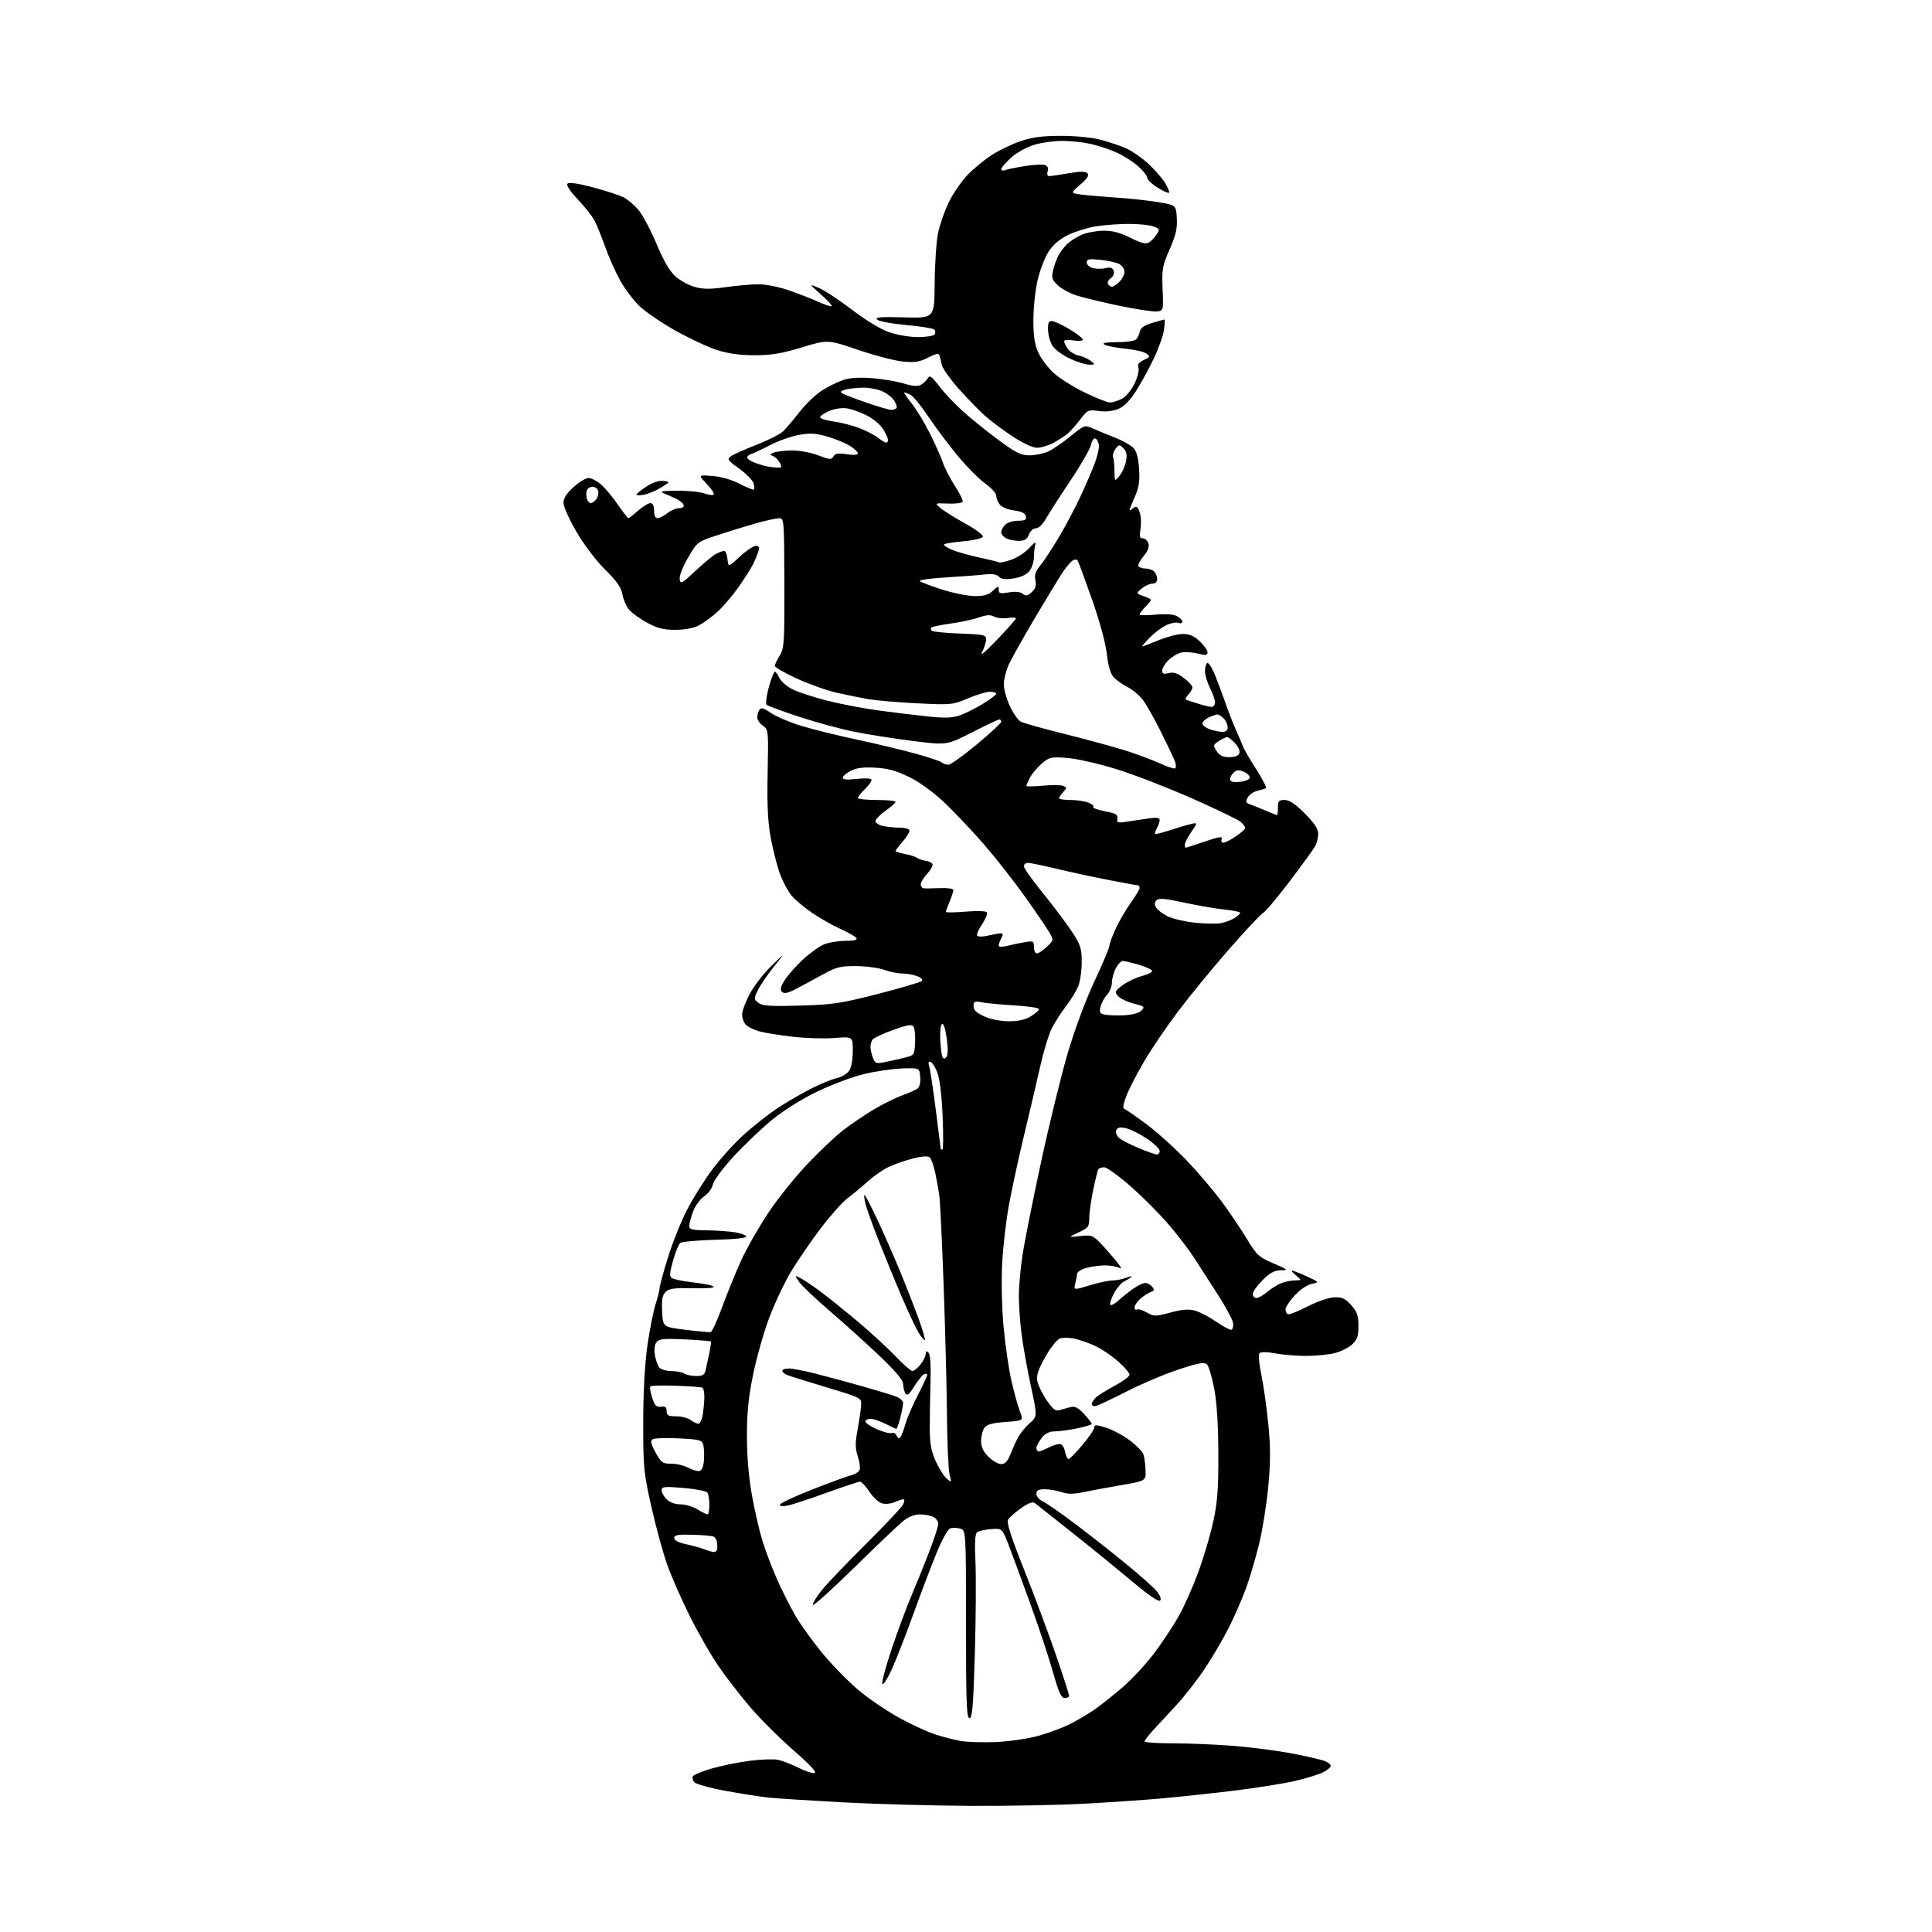 <?xml version="1.0" encoding="UTF-8" standalone="no"?>
<svg 
  version="1.1" 
  xmlns="http://www.w3.org/2000/svg" 
  xmlns:xlink="http://www.w3.org/1999/xlink" 
  xmlns:svg="http://www.w3.org/2000/svg"
  xmlns:rdf="http://www.w3.org/1999/02/22-rdf-syntax-ns#"
  xmlns:cc="http://creativecommons.org/ns#"
  xmlns:dc="http://purl.org/dc/elements/1.1/"
  viewBox="0 0 768 768"
  width="768"
  height="768"
>
<style>svg {background-color: white; }</style>"
<path stroke="none" fill="black" fill-rule="evenodd" d="M385.57,717.86C370.68,717.78 347.93,717.15 335.00,716.46C322.07,715.76 308.80,714.91 305.50,714.57C302.20,714.22 294.45,713.01 288.29,711.87C282.12,710.73 276.57,709.19 275.95,708.44C275.33,707.70 275.11,706.62 275.46,706.06C275.81,705.49 279.12,704.14 282.80,703.05C286.49,701.96 293.25,700.57 297.84,699.97C302.43,699.37 307.60,699.19 309.34,699.56C311.08,699.94 314.67,701.34 317.33,702.68C319.99,704.02 322.89,704.97 323.79,704.80C324.87,704.59 322.03,701.54 315.36,695.72C309.83,690.89 302.07,683.15 298.12,678.51C294.17,673.87 288.53,666.57 285.59,662.29C282.65,658.00 277.54,649.10 274.23,642.49C270.93,635.89 266.86,626.62 265.20,621.90C263.53,617.17 260.70,606.83 258.92,598.90C255.87,585.38 255.68,583.33 255.69,565.50C255.70,553.34 256.30,542.36 257.34,535.00C258.24,528.67 259.71,521.25 260.59,518.50C261.48,515.75 262.20,512.83 262.21,512.00C262.21,511.18 263.72,505.67 265.55,499.76C267.39,493.85 270.82,485.32 273.17,480.79C275.52,476.27 279.96,469.18 283.04,465.04C286.11,460.89 291.71,454.68 295.48,451.23C299.25,447.79 305.42,442.93 309.20,440.43C312.99,437.94 319.10,434.40 322.79,432.56C326.48,430.73 330.96,428.91 332.75,428.53C334.54,428.15 336.67,426.88 337.50,425.70C338.41,424.39 339.00,421.30 339.00,417.79C339.00,412.03 339.00,412.03 331.75,412.62C327.76,412.94 320.23,412.71 315.00,412.11C309.77,411.51 303.83,410.54 301.78,409.97C299.74,409.39 297.38,408.23 296.53,407.39C295.69,406.55 295.00,404.71 295.00,403.32C295.00,401.92 296.37,398.20 298.05,395.06C299.73,391.91 303.61,386.89 306.68,383.92C312.27,378.50 312.27,378.50 307.55,384.39C304.96,387.63 302.09,391.84 301.19,393.74C299.61,397.03 299.63,397.26 301.52,398.67C303.12,399.88 306.26,400.08 318.00,399.74C331.01,399.37 334.20,398.89 349.00,395.10C358.07,392.77 365.91,390.46 366.41,389.97C366.96,389.44 366.23,388.66 364.60,388.04C363.10,387.47 360.44,386.99 358.68,386.98C356.93,386.98 353.70,386.32 351.50,385.53C349.30,384.74 344.28,384.07 340.33,384.04C333.98,384.00 332.46,384.39 326.83,387.50C323.35,389.42 318.59,391.99 316.25,393.20C313.10,394.83 311.71,395.11 310.87,394.27C310.04,393.44 310.29,392.26 311.87,389.72C313.03,387.83 316.25,384.17 319.01,381.58C321.78,379.00 325.59,376.23 327.49,375.44C329.38,374.65 333.23,374.00 336.03,374.00C339.51,374.00 340.90,373.65 340.43,372.89C340.05,372.28 337.28,370.69 334.27,369.35C331.26,368.02 326.20,365.17 323.03,363.02C319.86,360.87 316.12,357.74 314.71,356.07C313.31,354.40 311.24,350.59 310.13,347.61C309.01,344.63 307.36,338.24 306.45,333.41C305.21,326.78 304.89,320.37 305.15,307.33C305.49,290.35 305.46,290.01 303.25,288.46C302.01,287.60 301.01,286.12 301.02,285.19C301.02,284.26 301.41,282.91 301.87,282.18C302.52,281.14 303.52,281.42 306.52,283.45C308.62,284.87 314.04,287.17 318.56,288.55C323.08,289.93 333.02,292.39 340.64,294.01C348.26,295.63 358.77,298.15 364.00,299.60C369.23,301.05 373.93,302.63 374.45,303.12C374.97,303.60 376.11,304.00 376.99,304.00C377.86,304.00 382.95,300.37 388.29,295.92C393.63,291.48 398.00,287.43 398.00,286.92C398.00,286.42 397.66,285.99 397.25,285.98C396.84,285.98 391.97,288.28 386.43,291.10C376.36,296.24 376.36,296.24 362.93,294.56C355.54,293.63 345.08,291.99 339.68,290.90C334.27,289.82 324.38,287.14 317.70,284.94C311.02,282.75 305.18,280.58 304.73,280.13C304.28,279.68 304.68,276.54 305.62,273.15C306.56,269.77 307.63,267.00 308.00,267.00C308.37,267.00 309.18,268.11 309.80,269.46C310.42,270.81 312.71,272.83 314.91,273.95C317.10,275.07 323.31,277.11 328.70,278.49C334.09,279.87 343.45,281.65 349.50,282.46C355.55,283.26 364.32,284.33 369.00,284.82C375.24,285.48 378.50,285.39 381.27,284.47C383.34,283.78 387.51,281.73 390.52,279.90C393.53,278.07 396.00,276.22 396.00,275.79C396.00,275.35 394.86,275.00 393.47,275.00C392.08,275.00 388.14,276.18 384.72,277.63C378.68,280.18 378.11,280.24 364.68,279.58C357.07,279.21 348.30,278.46 345.18,277.93C342.05,277.39 336.35,276.23 332.50,275.35C328.65,274.47 321.56,271.94 316.75,269.73C311.94,267.52 308.00,265.27 308.00,264.72C308.00,264.18 308.87,262.32 309.94,260.60C311.73,257.70 311.87,255.53 311.80,231.73C311.72,206.24 311.70,206.00 309.61,206.02C308.45,206.04 304.35,206.94 300.50,208.03C296.65,209.12 289.83,211.21 285.35,212.69C277.22,215.36 277.20,215.37 273.53,221.65C271.42,225.25 269.99,228.90 270.18,230.22C270.48,232.32 270.99,232.05 276.50,226.89C279.80,223.80 283.48,220.76 284.68,220.14C285.89,219.51 287.32,219.00 287.87,219.00C288.42,219.00 289.01,220.46 289.19,222.25C289.50,225.50 289.50,225.50 294.11,221.25C296.65,218.91 299.49,217.00 300.43,217.00C301.74,217.00 301.97,217.52 301.44,219.25C301.06,220.49 300.07,222.85 299.25,224.50C298.42,226.15 295.82,230.22 293.47,233.55C291.11,236.88 287.37,241.24 285.15,243.24C282.93,245.25 279.63,247.67 277.81,248.62C275.75,249.69 272.22,250.35 268.48,250.36C263.71,250.37 261.35,249.77 257.14,247.48C254.21,245.89 250.97,243.51 249.93,242.19C248.90,240.87 247.75,238.16 247.39,236.15C246.90,233.46 245.11,230.91 240.61,226.50C237.09,223.04 232.28,216.71 229.25,211.56C226.36,206.64 224.00,201.40 224.00,199.92C224.00,198.05 225.22,196.13 228.00,193.62C230.20,191.63 232.87,190.00 233.93,190.00C234.98,190.00 237.17,191.11 238.78,192.47C240.39,193.82 243.43,197.42 245.52,200.47C247.62,203.51 249.54,206.00 249.78,206.00C250.03,206.00 251.77,204.65 253.65,203.00C255.53,201.35 257.73,200.00 258.53,200.00C259.50,200.00 260.00,201.03 260.00,203.00C260.00,204.87 260.51,206.00 261.37,206.00C262.12,206.00 263.87,205.10 265.27,204.00C266.67,202.90 268.79,202.00 269.99,202.00C271.29,202.00 272.00,201.49 271.75,200.75C271.53,200.06 270.25,198.98 268.92,198.33C267.59,197.69 265.38,196.71 264.00,196.15C261.97,195.33 262.94,195.12 269.10,195.07C273.28,195.03 278.14,195.50 279.90,196.12C281.66,196.73 283.39,196.95 283.73,196.60C284.08,196.25 282.82,194.35 280.93,192.37C277.50,188.77 277.50,188.77 283.19,189.21C286.70,189.48 290.88,190.69 294.08,192.35C296.94,193.84 299.49,194.85 299.73,194.60C299.98,194.35 299.88,193.19 299.50,192.01C299.13,190.83 296.56,188.24 293.80,186.26C289.28,183.01 288.94,182.52 290.48,181.39C291.43,180.70 296.03,178.64 300.71,176.82C305.39,174.99 310.19,172.56 311.36,171.42C312.54,170.27 315.47,166.79 317.89,163.68C320.30,160.58 324.35,156.73 326.89,155.13C329.42,153.53 333.27,151.67 335.42,150.98C337.99,150.16 341.97,149.94 346.92,150.35C351.09,150.69 356.68,151.64 359.35,152.47C362.75,153.52 364.75,153.67 366.06,152.97C367.08,152.42 368.32,151.25 368.82,150.36C369.56,149.03 370.35,149.58 373.39,153.55C375.40,156.19 379.63,160.68 382.78,163.51C385.92,166.35 392.25,171.45 396.84,174.84C403.74,179.94 405.85,181.00 409.12,181.00C411.29,181.00 414.53,180.39 416.32,179.64C418.12,178.89 422.19,176.15 425.37,173.56C431.05,168.93 431.22,168.87 434.33,170.28C436.07,171.06 440.05,172.71 443.17,173.94C446.29,175.16 449.65,177.06 450.63,178.14C451.82,179.46 452.55,182.22 452.81,186.42C453.12,191.29 452.74,193.81 451.11,197.49C449.95,200.11 449.00,202.48 449.00,202.75C449.00,203.02 449.67,202.69 450.48,202.01C451.71,200.99 452.14,201.24 452.98,203.46C453.54,204.93 453.72,207.90 453.37,210.07C452.87,213.23 453.05,214.00 454.30,214.00C455.16,214.00 456.15,214.91 456.51,216.02C456.94,217.39 456.32,219.02 454.57,221.10C453.15,222.79 452.24,224.58 452.55,225.08C452.86,225.59 454.13,226.00 455.36,226.00C456.59,226.00 458.14,226.54 458.80,227.20C459.46,227.86 460.00,229.21 460.00,230.20C460.00,231.30 459.26,232.00 458.11,232.00C457.07,232.00 455.16,232.87 453.86,233.94C451.50,235.89 451.50,235.89 454.82,237.07C458.14,238.24 458.14,238.24 455.57,240.93C454.16,242.40 453.00,243.91 453.00,244.27C453.00,244.63 455.85,244.66 459.33,244.33C463.33,243.96 466.45,244.17 467.83,244.91C469.02,245.55 470.00,246.55 470.00,247.14C470.00,247.73 469.28,247.94 468.41,247.60C467.53,247.27 465.36,247.69 463.57,248.53C461.78,249.38 458.81,251.63 456.96,253.54C455.12,255.44 453.81,257.00 454.05,257.00C454.30,256.99 457.20,255.88 460.50,254.52C463.80,253.16 468.14,252.04 470.14,252.02C472.81,252.01 474.63,252.78 476.89,254.90C478.60,256.50 480.00,258.47 480.00,259.29C480.00,260.54 479.33,260.62 476.03,259.78C473.84,259.22 470.88,259.07 469.44,259.43C468.00,259.79 465.74,261.17 464.41,262.50C463.09,263.82 462.00,265.65 462.00,266.56C462.00,267.84 462.59,268.07 464.60,267.56C466.53,267.08 468.07,267.58 470.60,269.51C472.47,270.93 474.00,272.61 474.00,273.22C474.00,273.84 473.26,275.16 472.36,276.15C471.03,277.63 470.98,278.04 472.11,278.39C472.88,278.63 475.03,279.31 476.90,279.91C478.77,280.51 480.91,281.00 481.65,281.00C482.39,281.00 483.00,280.20 483.00,279.21C483.00,278.23 482.10,275.66 481.00,273.50C479.90,271.34 479.00,268.35 479.00,266.85C479.00,265.35 479.40,263.87 479.88,263.57C480.37,263.27 481.65,265.16 482.73,267.76C483.82,270.37 485.72,275.43 486.97,279.00C488.21,282.57 490.13,287.51 491.22,289.97C492.32,292.43 493.59,295.41 494.04,296.60C494.49,297.79 496.90,301.95 499.40,305.84C501.89,309.73 503.61,313.10 503.22,313.32C502.82,313.54 501.28,314.02 499.78,314.37C498.28,314.73 496.58,315.92 495.99,317.03C495.12,318.65 495.26,319.15 496.71,319.65C497.69,319.99 500.47,321.11 502.88,322.13C505.28,323.16 507.42,324.00 507.63,324.00C507.83,324.00 508.00,322.65 508.00,321.00C508.00,318.42 508.37,318.00 510.65,318.00C512.52,318.00 514.88,319.57 518.65,323.35C522.49,327.19 524.00,329.46 524.00,331.41C524.00,332.91 523.48,335.10 522.84,336.29C522.21,337.48 517.66,343.76 512.73,350.25C507.80,356.74 502.98,362.48 502.01,362.99C501.05,363.51 494.92,370.06 488.38,377.55C481.85,385.04 472.82,396.06 468.33,402.02C463.83,407.99 457.83,416.80 455.00,421.60C452.16,426.41 448.94,432.61 447.85,435.39C446.49,438.82 446.21,440.57 446.97,440.82C447.59,441.03 451.56,443.78 455.80,446.94C460.03,450.10 467.16,456.52 471.64,461.21C476.12,465.90 482.40,473.27 485.60,477.59C488.79,481.90 493.31,488.60 495.64,492.46C499.54,498.92 500.39,499.70 506.19,502.20C512.05,504.73 512.26,504.93 509.13,504.96C506.58,504.99 504.82,505.94 501.88,508.88C499.75,511.02 498.00,513.49 498.00,514.38C498.00,515.27 498.64,516.00 499.42,516.00C500.21,516.00 502.17,514.89 503.78,513.53C505.40,512.17 507.94,510.59 509.43,510.03C510.91,509.46 513.34,508.99 514.82,508.97C517.50,508.93 517.50,508.93 515.14,506.97C513.84,505.89 513.17,505.03 513.64,505.06C514.11,505.10 516.75,506.15 519.50,507.40C524.50,509.69 524.50,509.69 521.31,510.41C519.48,510.82 516.59,512.82 514.56,515.07C512.60,517.23 511.00,519.65 511.00,520.44C511.00,521.23 511.39,522.12 511.87,522.42C512.34,522.71 515.87,521.35 519.69,519.38C523.75,517.30 528.24,515.77 530.45,515.70C533.54,515.62 534.79,516.20 537.13,518.81C539.48,521.45 540.00,522.93 540.00,527.06C540.00,531.16 539.53,532.53 537.48,534.44C536.09,535.72 532.96,537.28 530.53,537.89C528.10,538.50 523.00,539.00 519.19,539.00C515.39,539.00 509.88,538.55 506.95,537.99C503.77,537.39 501.26,537.34 500.72,537.88C500.18,538.42 500.46,541.92 501.41,546.54C502.30,550.81 503.54,559.67 504.19,566.23C505.08,575.39 505.08,581.12 504.16,590.88C503.51,597.88 501.89,608.08 500.56,613.55C499.23,619.02 496.93,626.88 495.45,631.00C493.96,635.12 490.94,642.10 488.74,646.50C486.54,650.90 482.24,658.28 479.20,662.91C476.15,667.53 470.90,674.28 467.53,677.91C464.16,681.53 459.96,686.08 458.20,688.00C456.45,689.92 455.01,691.84 455.00,692.25C455.00,692.66 460.15,693.00 466.45,693.00C472.74,693.00 483.65,693.47 490.70,694.04C497.74,694.61 508.10,695.97 513.73,697.06C519.35,698.14 525.09,699.46 526.48,699.99C527.87,700.52 529.00,701.40 529.00,701.95C529.00,702.50 527.66,703.64 526.02,704.49C524.39,705.33 519.33,706.90 514.77,707.96C510.22,709.02 499.07,710.78 490.00,711.88C480.93,712.97 468.10,714.34 461.50,714.93C454.90,715.51 441.21,716.45 431.07,717.00C420.94,717.55 400.46,717.94 385.57,717.86zM396.00,692.48C401.25,692.25 408.78,691.14 412.84,690.00C416.87,688.87 422.50,686.77 425.34,685.34C428.18,683.90 432.48,681.37 434.90,679.71C437.32,678.05 442.43,674.00 446.26,670.71C450.08,667.42 455.87,661.15 459.11,656.78C462.35,652.41 466.67,645.84 468.72,642.17C470.77,638.51 474.17,630.82 476.29,625.08C478.41,619.34 481.09,610.34 482.24,605.07C483.95,597.30 484.34,592.21 484.31,578.00C484.28,566.45 483.73,557.64 482.68,552.09C481.82,547.46 480.52,543.10 479.80,542.40C478.74,541.35 476.64,541.72 468.50,544.39C463.00,546.19 453.53,550.22 447.46,553.33C441.38,556.45 435.87,559.00 435.21,559.00C434.54,559.00 434.00,558.58 434.00,558.07C434.00,557.56 434.69,556.46 435.53,555.62C436.37,554.78 439.74,552.66 443.03,550.90C446.31,549.15 449.00,547.15 449.00,546.45C449.00,545.74 446.96,543.37 444.47,541.18C441.97,538.98 437.94,536.25 435.51,535.11C433.07,533.96 429.36,532.64 427.25,532.17C425.14,531.69 422.46,531.66 421.29,532.09C420.12,532.52 417.50,535.85 415.47,539.49C412.62,544.58 411.91,546.79 412.37,549.10C412.70,550.75 414.37,554.14 416.09,556.64C418.65,560.35 419.61,561.05 421.36,560.51C422.54,560.14 424.49,559.60 425.71,559.31C427.33,558.92 428.72,559.67 430.96,562.11C432.63,563.95 434.00,565.71 434.00,566.02C434.00,566.34 431.39,567.14 428.19,567.80C424.99,568.46 420.98,569.00 419.26,569.00C417.09,569.00 415.52,569.80 414.07,571.63C412.93,573.08 412.00,574.88 412.00,575.63C412.00,576.39 412.40,577.00 412.89,577.00C413.37,577.00 415.06,576.33 416.64,575.51C418.21,574.68 420.23,574.01 421.12,574.01C422.13,574.00 422.98,575.14 423.35,577.00C423.68,578.65 424.31,580.00 424.76,580.00C425.20,580.00 427.69,577.48 430.28,574.39C432.88,571.31 435.00,568.18 435.00,567.44C435.00,566.31 435.73,566.32 439.47,567.44C441.93,568.18 446.18,570.43 448.92,572.44C451.66,574.45 454.20,577.05 454.57,578.22C454.94,579.39 455.31,582.22 455.38,584.50C455.52,588.67 455.52,588.67 445.51,590.40C440.01,591.36 433.19,592.62 430.36,593.21C426.62,593.98 424.32,593.96 421.96,593.14C420.17,592.51 417.19,592.00 415.35,592.00C412.76,592.00 412.00,592.42 412.00,593.84C412.00,594.85 413.15,596.20 414.55,596.84C415.95,597.48 421.69,601.46 427.30,605.69C432.91,609.92 442.10,617.14 447.72,621.75C453.34,626.35 458.87,631.29 460.00,632.73C461.26,634.33 461.70,635.70 461.13,636.27C460.56,636.84 456.38,633.98 450.29,628.85C444.83,624.26 434.15,615.55 426.53,609.50C418.92,603.45 412.11,598.06 411.39,597.53C410.47,596.85 408.84,597.44 405.89,599.53C403.58,601.16 401.26,603.19 400.73,604.04C400.03,605.16 401.83,610.74 407.32,624.54C411.46,634.97 417.14,650.20 419.93,658.38C422.72,666.57 425.00,673.66 425.00,674.13C425.00,674.61 424.21,675.00 423.24,675.00C421.87,675.00 420.85,672.76 418.59,664.75C417.00,659.11 413.09,647.30 409.91,638.50C406.73,629.70 402.84,619.12 401.27,615.00C398.41,607.50 398.41,607.50 393.96,607.85C391.50,608.04 388.99,608.62 388.37,609.12C387.60,609.75 387.40,613.44 387.75,620.77C388.03,626.67 387.93,643.09 387.52,657.25C386.91,678.18 386.51,683.00 385.39,683.00C384.23,683.00 384.00,676.83 384.00,645.61C384.00,608.22 384.00,608.22 381.58,607.61C380.25,607.28 378.48,607.26 377.65,607.58C376.81,607.90 374.54,611.97 372.59,616.62C370.64,621.27 366.50,632.15 363.38,640.79C360.26,649.43 356.29,659.64 354.55,663.47C352.81,667.30 351.10,669.97 350.75,669.40C350.39,668.83 352.07,662.54 354.47,655.43C356.87,648.32 360.27,639.12 362.03,635.00C363.80,630.88 366.98,623.00 369.12,617.50C371.25,612.00 373.00,606.73 373.00,605.79C373.00,604.84 372.13,603.60 371.07,603.04C370.00,602.47 367.59,602.00 365.70,602.00C363.45,602.00 361.12,602.94 358.89,604.76C357.02,606.28 348.30,614.59 339.50,623.22C330.70,631.86 323.35,638.48 323.16,637.93C322.97,637.38 324.52,634.81 326.60,632.22C328.69,629.62 336.55,621.39 344.07,613.92C351.60,606.44 358.27,599.36 358.91,598.17C359.61,596.85 359.68,596.00 359.08,596.00C358.54,596.00 356.98,596.51 355.62,597.13C354.26,597.75 352.05,597.98 350.72,597.64C349.38,597.31 347.09,595.23 345.63,593.02C344.17,590.81 342.47,589.00 341.86,589.00C341.25,589.00 335.30,590.97 328.63,593.38C321.96,595.79 315.04,598.08 313.25,598.46C311.28,598.88 310.00,598.76 310.00,598.16C310.00,597.61 315.74,594.90 322.75,592.15C329.76,589.39 336.77,586.83 338.33,586.44C339.89,586.06 341.41,585.09 341.72,584.30C342.02,583.50 341.69,581.08 340.98,578.92C339.93,575.76 339.92,573.69 340.91,568.25C341.59,564.54 342.22,560.19 342.32,558.59C342.50,555.70 342.45,555.67 328.50,551.47C320.80,549.16 313.71,546.93 312.75,546.52C311.79,546.12 311.00,545.38 311.00,544.89C311.00,544.40 312.16,544.00 313.58,544.00C315.00,544.00 319.84,544.94 324.33,546.08C328.83,547.23 337.23,549.50 343.00,551.13C348.77,552.76 354.74,554.58 356.25,555.17C357.76,555.76 359.00,556.89 359.00,557.68C359.00,558.47 358.50,561.11 357.88,563.56C357.27,566.00 356.57,568.00 356.34,568.00C356.11,568.00 354.16,567.10 352.00,566.00C349.84,564.90 347.16,564.00 346.04,564.00C344.92,564.00 344.00,564.48 344.00,565.06C344.00,565.64 346.06,567.02 348.57,568.14C351.09,569.25 353.75,569.93 354.49,569.64C355.23,569.36 356.11,569.85 356.45,570.73C356.80,571.65 357.41,571.94 357.86,571.42C358.30,570.91 359.24,568.48 359.94,566.00C360.64,563.52 362.96,558.16 365.10,554.08C367.25,550.00 368.80,546.47 368.57,546.23C368.33,545.99 367.63,546.11 367.03,546.48C366.42,546.86 364.77,548.99 363.36,551.23C361.40,554.33 360.59,554.96 359.91,553.89C359.43,553.13 359.02,551.47 359.02,550.21C359.00,548.64 356.10,545.17 349.75,539.10C344.66,534.25 335.72,526.18 329.89,521.18C324.05,516.17 318.51,510.90 317.57,509.46C315.86,506.86 315.87,506.86 318.18,508.05C319.46,508.71 322.98,511.07 326.00,513.30C329.02,515.53 335.77,520.96 341.00,525.36C346.23,529.76 352.99,535.98 356.03,539.18C359.08,542.38 362.08,545.00 362.71,545.00C363.34,545.00 364.79,543.81 365.93,542.37C367.07,540.92 368.00,539.03 368.00,538.17C368.00,537.03 368.30,536.90 369.10,537.70C369.80,538.40 370.09,542.56 369.90,549.15C369.73,554.84 369.59,563.10 369.59,567.50C369.59,573.67 370.12,576.69 371.89,580.68C373.15,583.53 375.11,586.68 376.25,587.68C378.29,589.49 378.30,589.48 377.45,586.00C376.99,584.08 376.52,573.50 376.43,562.50C376.33,551.50 375.74,528.33 375.11,511.00C374.48,493.68 373.72,477.70 373.42,475.50C373.13,473.30 372.39,469.13 371.78,466.24C371.17,463.34 370.16,460.55 369.54,460.03C368.81,459.43 366.27,459.64 362.49,460.63C359.24,461.48 354.83,463.06 352.69,464.16C350.55,465.25 346.93,467.83 344.65,469.89C342.37,471.96 338.87,474.86 336.88,476.34C334.88,477.83 330.11,483.20 326.26,488.27C322.41,493.35 317.13,501.04 314.52,505.36C311.92,509.68 308.00,517.96 305.81,523.76C303.63,529.56 300.73,539.75 299.37,546.40C297.52,555.49 296.91,561.61 296.92,571.00C296.93,579.15 297.64,587.36 298.95,594.59C300.06,600.69 301.91,608.75 303.07,612.49C304.22,616.23 306.76,622.94 308.71,627.39C310.66,631.85 314.03,638.57 316.21,642.31C318.38,646.06 323.51,653.12 327.62,658.01C331.72,662.90 338.37,669.55 342.41,672.80C346.44,676.04 353.51,680.73 358.12,683.22C362.73,685.71 368.87,688.52 371.76,689.46C374.66,690.40 379.16,691.56 381.76,692.04C384.37,692.51 390.77,692.71 396.00,692.48zM283.75,616.94C284.44,616.97 285.05,616.44 285.12,615.75C285.18,615.06 285.14,613.83 285.02,613.00C284.90,612.17 284.36,611.23 283.82,610.89C283.29,610.56 279.51,610.20 275.42,610.09C269.47,609.93 268.00,610.19 268.00,611.36C268.00,612.31 269.70,613.20 272.75,613.85C275.36,614.42 278.62,615.32 280.00,615.87C281.38,616.42 283.06,616.90 283.75,616.94zM281.25,602.00C281.66,602.00 281.99,600.31 281.98,598.25C281.98,596.19 281.64,593.99 281.23,593.36C280.83,592.73 276.56,591.89 271.75,591.49C264.06,590.85 263.00,590.96 263.00,592.38C263.00,593.27 263.90,594.90 265.00,596.00C266.23,597.23 268.33,598.00 270.48,598.00C272.39,598.00 275.43,598.90 277.23,600.00C279.03,601.09 280.84,601.99 281.25,602.00zM278.00,584.75C278.96,584.58 279.61,583.08 279.82,580.59C280.00,578.44 279.89,575.69 279.58,574.47C279.07,572.42 278.31,572.21 269.76,571.77C264.67,571.50 259.98,571.69 259.34,572.19C258.50,572.84 258.85,574.27 260.64,577.48C262.86,581.45 263.46,581.87 266.80,581.84C268.84,581.82 271.85,582.53 273.50,583.41C275.15,584.29 277.18,584.90 278.00,584.75zM397.97,582.00C399.50,582.00 400.52,580.94 401.58,578.25C402.40,576.19 403.77,573.15 404.63,571.50C405.50,569.85 407.60,567.27 409.30,565.76C412.39,563.03 412.39,563.03 409.74,550.76C408.29,544.02 406.63,534.72 406.05,530.09C405.47,525.47 405.00,518.72 405.01,515.09C405.01,511.47 405.66,504.23 406.45,499.00C407.24,493.77 410.56,477.09 413.84,461.92C417.11,446.74 421.91,427.17 424.50,418.42C427.25,409.14 431.67,397.27 435.11,389.96C438.35,383.06 441.00,376.76 441.01,375.96C441.02,375.16 442.16,372.05 443.55,369.06C444.94,366.07 447.64,361.46 449.54,358.81C451.44,356.16 453.00,353.55 453.00,353.00C453.00,352.45 452.80,352.00 452.55,352.00C452.30,352.00 447.24,351.07 441.30,349.93C435.36,348.79 425.94,346.77 420.36,345.43C414.78,344.09 409.49,343.00 408.61,343.00C407.72,343.00 407.00,343.61 407.00,344.36C407.00,345.10 410.44,349.94 414.64,355.11C418.84,360.27 424.01,367.16 426.14,370.41C429.57,375.66 430.00,377.00 430.00,382.53C430.00,385.96 429.36,390.27 428.59,392.13C427.81,393.98 425.63,397.52 423.73,400.00C421.84,402.48 419.31,406.43 418.10,408.80C416.90,411.16 414.84,417.91 413.52,423.80C412.21,429.68 409.34,441.93 407.15,451.00C404.96,460.07 402.22,472.68 401.07,479.00C399.91,485.32 398.69,495.90 398.36,502.50C398.01,509.26 398.27,520.17 398.94,527.50C399.60,534.65 401.01,544.33 402.09,549.00C403.16,553.67 404.68,559.13 405.46,561.12C406.88,564.74 406.88,564.74 399.76,565.25C394.46,565.63 392.31,566.22 391.33,567.57C390.60,568.57 390.00,570.91 390.00,572.77C390.00,575.18 390.84,577.00 392.92,579.08C394.53,580.68 396.80,582.00 397.97,582.00zM277.62,565.97C278.23,565.99 279.02,564.31 279.36,562.25C279.70,560.19 279.98,557.06 279.99,555.31C280.00,553.55 279.66,551.91 279.24,551.65C278.82,551.39 274.12,551.03 268.81,550.85C263.49,550.67 258.88,550.79 258.55,551.12C258.22,551.44 258.54,553.46 259.24,555.61C260.29,558.77 260.95,559.44 262.77,559.19C264.46,558.95 265.00,559.38 265.00,560.94C265.00,562.66 265.63,563.00 268.81,563.00C270.90,563.00 273.49,563.66 274.56,564.47C275.63,565.28 277.00,565.95 277.62,565.97zM276.73,546.98C279.27,547.00 280.07,546.52 280.47,544.75C280.75,543.51 281.41,540.49 281.94,538.03C282.46,535.57 282.75,533.41 282.57,533.24C282.40,533.07 277.77,532.71 272.28,532.43C264.09,532.03 262.07,532.21 261.02,533.48C260.22,534.44 259.96,536.36 260.32,538.60C260.64,540.57 261.43,542.81 262.07,543.59C262.72,544.37 264.88,545.01 266.87,545.02C268.87,545.02 271.18,545.47 272.00,546.00C272.82,546.53 274.95,546.98 276.73,546.98zM367.64,532.69C367.41,532.92 366.31,531.62 365.19,529.80C364.08,527.99 361.05,521.55 358.46,515.50C355.87,509.45 351.72,499.32 349.23,493.00C346.75,486.68 344.37,480.04 343.96,478.25C343.55,476.46 343.42,475.00 343.67,475.00C343.93,475.00 346.31,479.61 348.96,485.25C351.61,490.89 355.79,500.45 358.26,506.50C360.72,512.55 363.94,520.82 365.40,524.89C366.86,528.95 367.87,532.46 367.64,532.69zM282.50,529.53C283.05,529.43 285.14,524.88 287.13,519.42C289.13,513.97 292.51,505.68 294.64,501.00C296.77,496.32 301.62,487.83 305.41,482.12C309.21,476.41 316.30,467.58 321.17,462.49C326.03,457.40 332.37,451.42 335.26,449.20C338.14,446.98 343.43,443.40 347.00,441.24C350.57,439.09 355.75,436.50 358.50,435.49C361.25,434.48 364.09,433.21 364.80,432.66C365.56,432.08 365.98,430.18 365.80,428.09C365.50,424.50 365.50,424.50 358.71,424.72C354.98,424.84 348.15,425.84 343.55,426.93C338.95,428.02 330.53,431.17 324.84,433.92C318.60,436.94 311.46,441.42 306.84,445.21C302.63,448.67 295.76,455.23 291.56,459.79C287.34,464.39 283.69,469.32 283.38,470.84C283.08,472.36 281.54,474.46 279.97,475.52C278.39,476.58 276.40,479.28 275.55,481.51C274.70,483.74 274.00,486.34 274.00,487.28C274.00,488.73 275.07,489.01 280.75,489.07C284.46,489.11 289.49,489.45 291.92,489.82C294.35,490.20 296.49,490.95 296.67,491.50C296.88,492.12 292.17,492.63 284.25,492.84C277.24,493.03 270.99,493.60 270.38,494.11C269.76,494.62 268.48,497.79 267.54,501.15C266.15,506.08 266.07,507.43 267.11,508.07C267.82,508.51 270.68,509.15 273.45,509.49C276.23,509.83 279.77,510.35 281.32,510.65C282.87,510.95 283.90,511.43 283.60,511.73C283.30,512.03 279.28,512.19 274.65,512.09C267.96,511.94 265.90,512.24 264.58,513.57C263.31,514.84 262.98,516.69 263.21,521.37C263.50,527.50 263.50,527.50 272.50,528.61C277.45,529.22 281.95,529.64 282.50,529.53zM489.50,528.60C490.05,528.44 490.35,527.23 490.16,525.91C489.97,524.58 487.27,519.54 484.16,514.71C481.05,509.88 476.85,503.35 474.83,500.21C472.82,497.07 468.21,491.03 464.59,486.79C460.97,482.55 454.13,475.69 449.39,471.54C444.64,467.39 439.94,464.00 438.94,464.00C437.94,464.00 436.89,464.37 436.61,464.82C436.33,465.28 435.40,468.99 434.55,473.07C433.70,477.16 433.00,482.17 433.00,484.21C433.00,487.60 432.63,488.10 428.75,489.91C424.50,491.90 424.50,491.90 429.52,491.35C434.53,490.80 434.53,490.80 440.97,498.05C444.51,502.03 446.45,504.77 445.27,504.14C444.09,503.51 441.41,503.00 439.32,503.01C437.22,503.01 433.89,503.46 431.92,504.01C429.95,504.55 428.28,505.56 428.21,506.25C428.14,506.94 427.79,508.71 427.44,510.19C426.79,512.88 426.79,512.88 433.14,510.95C436.64,509.88 440.71,509.01 442.18,509.01C443.66,509.00 446.13,508.52 447.66,507.94C449.20,507.35 450.14,507.20 449.75,507.59C449.36,507.98 448.06,508.79 446.86,509.40C445.66,510.00 443.80,512.21 442.72,514.30C441.64,516.38 441.04,518.37 441.39,518.72C441.74,519.07 443.25,518.22 444.76,516.84C446.27,515.45 448.92,513.35 450.65,512.16C452.39,510.97 454.47,510.00 455.28,510.00C456.09,510.00 457.31,510.67 457.99,511.49C459.00,512.70 458.89,513.10 457.36,513.64C456.34,514.00 454.49,515.21 453.25,516.32C452.01,517.44 451.00,518.97 451.00,519.73C451.00,520.49 451.41,520.86 451.91,520.55C452.41,520.24 454.18,520.77 455.84,521.72C458.69,523.36 459.21,523.36 465.24,521.76C469.98,520.49 472.50,520.30 475.06,521.01C476.95,521.53 480.75,523.52 483.50,525.42C486.25,527.33 488.95,528.75 489.50,528.60zM459.75,458.91C460.44,458.96 461.00,458.33 461.00,457.51C461.00,456.69 458.64,454.45 455.75,452.53C452.86,450.62 449.10,448.77 447.39,448.43C445.13,447.98 444.13,448.22 443.71,449.31C443.39,450.14 443.89,451.49 444.82,452.32C445.74,453.14 449.20,454.95 452.50,456.32C455.80,457.70 459.06,458.86 459.75,458.91zM374.63,457.00C374.98,457.00 375.01,451.04 374.71,443.75C374.38,435.87 373.56,428.89 372.69,426.54C371.87,424.35 370.64,422.38 369.95,422.15C369.05,421.85 368.90,422.41 369.42,424.12C369.82,425.43 370.99,433.25 372.03,441.50C373.07,449.75 373.94,456.61 373.96,456.75C373.98,456.89 374.28,457.00 374.63,457.00zM351.22,422.32C353.02,421.97 356.52,421.19 359.00,420.59C363.50,419.50 363.50,419.50 363.76,414.50C363.90,411.75 363.63,408.90 363.14,408.16C362.43,407.06 360.89,407.31 354.90,409.47C350.86,410.93 347.20,412.66 346.79,413.31C346.37,413.96 346.02,415.26 346.02,416.18C346.01,417.11 346.44,419.02 346.97,420.42C347.82,422.65 348.34,422.88 351.22,422.32zM376.13,420.27C376.85,419.55 376.92,417.11 376.35,412.85C375.86,409.19 375.08,406.71 374.50,407.00C373.95,407.27 373.62,409.98 373.76,413.00C373.91,416.02 374.26,419.14 374.54,419.92C374.91,420.92 375.38,421.02 376.13,420.27zM401.00,405.97C404.75,405.99 407.53,405.36 409.75,404.01C411.54,402.92 413.00,401.63 413.00,401.13C413.00,400.64 408.61,399.98 403.25,399.66C397.89,399.35 392.04,398.80 390.25,398.43C387.38,397.85 387.00,398.03 387.00,399.94C387.00,401.51 388.16,402.62 391.25,404.03C393.77,405.17 397.74,405.96 401.00,405.97zM446.80,403.58C450.05,403.42 452.72,402.71 453.71,401.72C455.19,400.24 454.95,400.02 450.72,398.95C448.19,398.31 445.39,396.99 444.50,396.00C442.98,394.32 443.09,394.04 446.19,391.69C448.01,390.31 451.41,388.68 453.75,388.05C456.09,387.43 458.00,386.51 458.00,386.00C458.00,385.49 455.67,384.39 452.82,383.54C449.97,382.69 447.06,382.00 446.34,382.00C445.63,382.00 444.36,383.33 443.53,384.95C442.69,386.57 442.00,389.13 442.00,390.64C442.00,392.14 441.13,394.30 440.07,395.44C439.01,396.57 437.85,398.70 437.49,400.17C436.93,402.42 437.19,402.92 439.16,403.33C440.45,403.61 443.89,403.72 446.80,403.58zM412.20,379.00C412.85,379.00 414.64,377.80 416.17,376.33C418.96,373.67 418.96,373.67 416.78,370.08C415.58,368.11 411.24,361.77 407.13,356.00C403.02,350.23 395.92,341.19 391.36,335.91C386.80,330.64 379.74,323.16 375.67,319.29C371.05,314.91 365.69,310.99 361.45,308.90C356.31,306.37 352.99,305.45 347.97,305.17C343.16,304.90 340.42,305.25 338.15,306.42C336.42,307.32 335.00,308.55 335.00,309.16C335.00,309.92 336.73,310.07 340.44,309.64C343.43,309.28 346.12,309.38 346.40,309.85C346.69,310.31 345.59,311.97 343.96,313.53C342.33,315.10 341.00,316.74 341.00,317.19C341.00,317.63 344.38,318.00 348.50,318.00C352.62,318.00 355.99,318.34 355.98,318.75C355.97,319.16 354.17,320.77 351.98,322.31C349.79,323.86 348.00,325.72 348.00,326.44C348.00,327.16 349.41,328.03 351.12,328.38C352.84,328.72 355.74,329.00 357.57,329.00C359.39,329.00 361.14,329.42 361.46,329.94C361.78,330.46 360.68,332.43 359.02,334.32C357.36,336.22 356.00,337.99 356.00,338.27C356.00,338.55 357.69,339.09 359.75,339.48C361.81,339.86 363.95,340.55 364.50,340.99C365.05,341.44 366.59,341.96 367.92,342.15C369.25,342.34 370.50,342.98 370.70,343.58C370.89,344.17 369.91,345.88 368.53,347.38C367.14,348.88 366.00,350.75 366.00,351.55C366.00,352.35 366.56,353.06 367.25,353.12C367.94,353.19 370.86,353.15 373.75,353.03C376.64,352.91 379.00,353.25 379.00,353.79C379.00,354.32 378.32,356.37 377.50,358.35C376.68,360.32 376.00,362.19 376.00,362.49C376.00,362.80 379.54,362.75 383.86,362.39C388.58,362.00 391.96,362.12 392.32,362.70C392.64,363.23 391.78,365.32 390.41,367.35C389.03,369.38 388.15,371.43 388.45,371.91C388.76,372.42 390.59,372.42 392.74,371.92C394.81,371.44 397.08,371.04 397.79,371.02C398.75,371.01 398.81,371.49 398.04,372.93C397.47,374.00 397.00,375.31 397.00,375.85C397.00,376.47 398.22,376.53 400.25,376.01C402.04,375.56 405.19,374.90 407.25,374.55C410.77,373.95 411.00,374.07 411.00,376.45C411.00,377.85 411.54,379.00 412.20,379.00zM485.51,366.95C487.16,366.60 489.52,365.69 490.76,364.92C491.99,364.15 493.00,363.22 493.00,362.86C493.00,362.49 490.19,361.91 486.75,361.56C483.31,361.21 476.10,359.96 470.72,358.80C463.14,357.15 460.66,356.94 459.74,357.86C458.88,358.72 458.84,359.55 459.59,360.78C460.17,361.72 462.23,363.29 464.17,364.26C466.12,365.23 471.04,366.37 475.10,366.80C479.17,367.23 483.85,367.29 485.51,366.95zM471.32,337.00C471.50,337.00 474.92,335.89 478.92,334.53C484.61,332.59 486.07,332.37 485.63,333.53C485.32,334.34 485.62,335.00 486.30,335.00C486.98,335.00 489.22,333.86 491.27,332.46C493.32,331.07 495.00,329.56 495.00,329.12C495.00,328.67 494.21,327.61 493.25,326.75C492.29,325.89 483.62,321.70 474.00,317.44C464.38,313.19 450.88,307.95 444.00,305.81C437.12,303.66 428.34,301.65 424.48,301.33C417.87,300.78 417.26,300.91 414.19,303.49C412.40,305.00 410.27,307.51 409.46,309.07C408.66,310.63 408.00,312.13 408.00,312.41C408.00,312.69 410.89,312.65 414.42,312.33C417.95,312.00 421.61,312.02 422.56,312.38C424.15,312.99 424.15,313.17 422.64,314.85C421.74,315.84 421.00,316.96 421.00,317.33C421.00,317.70 423.00,318.00 425.43,318.00C427.87,318.00 431.09,318.46 432.57,319.03C434.06,319.59 434.96,320.37 434.57,320.76C434.19,321.15 436.26,321.92 439.19,322.48C443.57,323.32 444.44,323.83 444.17,325.39C443.88,327.09 444.29,327.21 448.17,326.59C450.55,326.21 454.41,325.63 456.75,325.31C459.72,324.90 461.00,325.09 461.00,325.93C461.00,326.59 460.51,328.04 459.92,329.15C459.32,330.26 458.99,331.32 459.18,331.51C459.37,331.70 461.99,331.04 465.01,330.05C468.03,329.06 471.76,327.95 473.31,327.59C476.12,326.93 476.12,326.93 473.56,330.70C472.15,332.77 471.00,335.03 471.00,335.73C471.00,336.43 471.15,337.00 471.32,337.00zM492.67,310.81C494.69,310.64 496.53,309.94 496.75,309.26C496.97,308.58 496.01,307.51 494.61,306.87C492.63,305.97 491.72,305.99 490.53,306.98C489.69,307.67 489.00,308.89 489.00,309.68C489.00,310.73 490.00,311.04 492.67,310.81zM467.14,305.41C467.57,305.15 467.52,303.87 467.03,302.59C466.54,301.30 464.04,296.02 461.46,290.87C458.89,285.72 455.68,280.03 454.33,278.24C452.99,276.45 450.22,274.13 448.19,273.10C446.16,272.06 443.67,270.29 442.65,269.16C441.43,267.82 440.50,264.58 439.95,259.81C439.45,255.43 437.07,246.72 434.03,238.10C431.23,230.19 428.70,223.32 428.40,222.84C428.11,222.37 427.25,222.32 426.51,222.74C425.76,223.16 424.00,225.19 422.60,227.25C421.20,229.31 416.20,237.53 411.47,245.52C406.75,253.50 402.02,261.93 400.97,264.26C399.91,266.59 399.04,270.07 399.03,272.00C399.03,273.93 400.10,277.83 401.43,280.67C402.75,283.51 404.70,286.30 405.75,286.87C406.81,287.43 415.06,289.74 424.09,291.99C433.11,294.24 444.10,297.26 448.50,298.70C452.90,300.15 458.72,302.35 461.43,303.61C464.14,304.87 466.71,305.68 467.14,305.41zM488.65,301.00C490.81,301.00 492.28,300.43 492.66,299.45C493.00,298.56 492.28,296.86 490.95,295.45C489.69,294.10 488.26,293.00 487.79,293.00C487.32,293.00 485.84,293.72 484.50,294.59C482.20,296.10 482.16,296.31 483.65,298.59C484.81,300.36 486.14,301.00 488.65,301.00zM485.75,290.92C487.33,290.98 488.00,290.43 488.00,289.07C488.00,288.01 487.29,286.44 486.43,285.57C485.56,284.71 484.46,284.00 483.98,284.00C483.49,284.00 481.95,284.52 480.55,285.16C479.15,285.80 478.00,286.89 478.00,287.58C478.00,288.27 479.24,289.29 480.75,289.84C482.26,290.39 484.51,290.88 485.75,290.92zM396.19,254.46C400.21,250.24 403.64,246.41 403.82,245.95C403.99,245.48 402.59,245.35 400.70,245.66C398.82,245.97 396.35,245.72 395.23,245.12C393.69,244.30 392.17,244.38 389.13,245.46C386.90,246.24 381.86,247.33 377.94,247.87C374.01,248.42 370.55,249.12 370.23,249.43C369.92,249.74 369.99,250.33 370.39,250.73C370.79,251.13 375.82,251.63 381.56,251.84C391.09,252.19 392.00,252.40 392.00,254.16C392.00,255.23 391.30,257.46 390.44,259.12C389.43,261.06 391.47,259.41 396.19,254.46zM387.44,236.95C391.17,236.99 392.93,236.47 394.69,234.83C396.74,232.90 397.00,232.85 397.00,234.41C397.00,235.92 397.59,236.08 401.03,235.49C403.68,235.05 405.58,235.24 406.55,236.04C407.75,237.04 408.43,236.92 410.10,235.41C411.63,234.03 412.01,232.80 411.58,230.66C411.15,228.49 411.63,227.04 413.53,224.79C414.91,223.14 418.25,218.06 420.95,213.49C423.65,208.93 427.50,201.66 429.51,197.34C431.52,193.03 434.06,187.14 435.15,184.25C436.24,181.37 437.00,178.03 436.82,176.83C436.64,175.64 436.00,174.49 435.38,174.29C434.77,174.09 434.01,175.22 433.69,176.81C433.37,178.40 429.68,184.82 425.49,191.08C421.30,197.34 416.92,204.16 415.75,206.23C414.50,208.46 412.88,210.00 411.79,210.00C410.75,210.00 409.54,211.08 409.00,212.50C408.27,214.42 407.34,215.00 404.96,215.00C403.26,215.00 401.00,214.53 399.93,213.96C398.87,213.40 398.00,212.30 398.00,211.54C398.00,210.77 398.71,209.44 399.57,208.57C400.44,207.71 402.72,207.00 404.64,207.00C407.44,207.00 408.08,206.65 407.81,205.25C407.57,204.02 406.18,203.33 403.09,202.91C400.51,202.57 398.16,201.57 397.36,200.47C396.61,199.45 396.00,197.88 396.00,196.98C396.00,196.08 394.01,193.91 391.59,192.17C389.16,190.43 384.28,185.51 380.75,181.25C377.22,176.99 372.00,170.03 369.15,165.78C366.31,161.53 363.11,157.60 362.06,157.03C361.00,156.46 359.85,156.00 359.50,156.00C359.15,156.00 360.42,157.91 362.32,160.25C364.22,162.59 367.56,168.10 369.75,172.50C371.93,176.90 374.24,182.10 374.87,184.05C375.51,186.01 377.60,190.05 379.52,193.03C381.44,196.01 382.87,198.89 382.69,199.43C382.51,199.96 379.92,200.30 376.93,200.18C371.50,199.96 371.50,199.96 373.83,201.95C375.11,203.05 379.52,205.80 383.63,208.07C387.74,210.34 390.93,212.71 390.72,213.35C390.51,213.99 387.13,214.79 383.10,215.15C379.12,215.51 375.60,216.07 375.28,216.39C374.96,216.71 376.42,217.70 378.54,218.58C380.65,219.46 385.53,220.84 389.37,221.64C393.21,222.45 396.68,223.30 397.07,223.54C397.46,223.79 399.72,223.30 402.09,222.47C404.46,221.63 407.69,219.50 409.28,217.72C411.04,215.75 411.93,215.21 411.58,216.33C411.26,217.34 411.00,219.65 411.00,221.47C411.00,223.29 410.18,225.79 409.19,227.02C408.03,228.45 405.74,229.51 402.87,229.94C399.61,230.44 398.02,230.25 397.07,229.23C396.16,228.26 394.39,228.00 391.14,228.38C388.59,228.68 381.62,229.21 375.65,229.56C369.69,229.92 365.19,230.57 365.65,231.01C366.12,231.45 370.10,232.96 374.50,234.36C378.90,235.76 384.72,236.93 387.44,236.95zM234.85,200.00C235.35,200.00 236.30,199.35 236.96,198.55C237.62,197.75 238.01,196.29 237.82,195.30C237.63,194.29 236.60,193.50 235.50,193.50C234.39,193.50 233.37,194.29 233.18,195.31C232.99,196.30 233.08,197.77 233.38,198.56C233.69,199.35 234.35,200.00 234.85,200.00zM256.14,196.62C254.41,196.97 253.00,196.98 253.00,196.64C253.00,196.30 254.76,194.86 256.91,193.44C259.40,191.79 261.86,190.97 263.66,191.18C266.50,191.50 266.50,191.50 262.89,193.75C260.90,194.98 257.86,196.28 256.14,196.62zM445.00,189.18C446.07,187.90 447.23,185.28 447.60,183.34C448.09,180.72 447.82,179.40 446.57,178.16C444.99,176.61 444.78,176.63 443.42,178.47C442.61,179.56 442.19,181.05 442.48,181.80C442.77,182.55 443.01,185.04 443.03,187.33C443.07,191.50 443.07,191.50 445.00,189.18zM308.79,185.88C310.79,185.99 310.94,185.75 309.97,183.94C309.36,182.81 308.14,181.61 307.26,181.27C305.86,180.73 305.90,180.55 307.57,179.90C308.63,179.48 311.86,179.11 314.74,179.07C317.71,179.03 322.24,179.86 325.21,180.99C329.84,182.75 330.53,182.80 331.30,181.44C331.96,180.24 333.15,180.05 336.58,180.56C339.38,180.98 341.00,180.85 341.00,180.20C341.00,179.63 339.54,178.27 337.75,177.17C335.96,176.07 331.93,174.44 328.79,173.53C324.17,172.20 322.02,172.08 317.45,172.92C314.35,173.50 309.27,175.30 306.16,176.92C303.05,178.54 299.71,180.11 298.75,180.40C297.79,180.70 297.00,181.35 297.00,181.85C297.00,182.35 298.24,183.24 299.75,183.82C301.26,184.41 303.40,185.09 304.50,185.33C305.60,185.57 307.53,185.82 308.79,185.88zM412.24,178.00C410.57,178.00 406.63,176.18 402.63,173.55C398.90,171.10 393.97,167.43 391.67,165.40C389.38,163.37 384.68,158.54 381.22,154.67C377.77,150.79 374.69,146.47 374.39,145.06C374.08,143.65 373.66,141.94 373.45,141.25C373.17,140.34 371.96,140.57 368.97,142.13C365.67,143.85 363.75,144.16 359.07,143.74C355.87,143.45 347.81,141.36 341.15,139.09C329.04,134.97 329.04,134.97 318.77,138.09C310.74,140.53 306.65,141.21 300.00,141.21C294.12,141.22 289.50,140.57 285.00,139.13C281.43,137.98 274.00,134.52 268.50,131.43C263.00,128.34 256.56,123.94 254.18,121.66C251.80,119.37 248.36,114.80 246.53,111.50C244.70,108.20 242.03,102.23 240.61,98.22C239.19,94.22 237.29,89.52 236.39,87.78C235.49,86.04 232.48,82.21 229.70,79.28C226.49,75.88 225.00,73.60 225.61,72.99C226.22,72.38 229.93,72.93 235.81,74.50C240.89,75.86 246.32,77.63 247.88,78.44C249.43,79.24 252.04,81.42 253.67,83.28C255.30,85.13 258.56,91.23 260.92,96.81C263.89,103.85 266.25,107.89 268.59,109.95C270.45,111.58 273.89,113.45 276.24,114.09C279.47,114.99 282.45,115.00 288.55,114.14C292.98,113.51 298.86,113.00 301.63,113.00C304.39,113.00 309.77,114.08 313.57,115.40C317.38,116.72 322.67,118.78 325.33,119.98C327.99,121.18 330.37,121.96 330.63,121.71C330.88,121.45 328.93,119.34 326.29,117.01C321.50,112.78 321.50,112.78 325.49,114.44C327.68,115.35 333.58,119.24 338.60,123.07C343.96,127.18 350.04,130.87 353.34,132.03C356.51,133.14 361.54,134.00 364.92,134.00C368.20,134.00 371.18,133.51 371.55,132.91C371.92,132.31 371.84,131.44 371.36,130.98C370.89,130.51 365.86,129.71 360.19,129.20C354.51,128.69 349.34,127.72 348.69,127.04C347.75,126.07 350.02,125.89 359.48,126.16C371.46,126.50 371.46,126.50 371.55,112.50C371.60,104.80 372.22,95.80 372.92,92.50C373.62,89.20 375.54,83.72 377.20,80.32C378.85,76.93 382.18,72.09 384.59,69.57C387.00,67.05 391.39,63.44 394.35,61.55C397.31,59.66 402.47,57.19 405.83,56.06C410.35,54.54 414.49,54.00 421.76,54.00C427.36,54.00 434.11,54.66 437.48,55.54C440.72,56.38 445.28,57.92 447.61,58.95C449.94,59.98 453.91,62.72 456.42,65.03C458.93,67.35 461.94,70.79 463.11,72.67C464.27,74.56 464.99,76.34 464.71,76.62C464.42,76.91 462.35,75.98 460.09,74.56C457.84,73.14 456.00,71.35 456.00,70.59C456.00,69.83 454.34,67.75 452.30,65.96C450.27,64.18 446.33,61.71 443.55,60.49C440.77,59.26 436.12,57.75 433.20,57.13C430.29,56.51 425.31,56.00 422.13,56.00C418.96,56.00 414.00,56.70 411.12,57.56C408.12,58.45 404.20,60.64 401.94,62.67C399.77,64.63 398.00,66.68 398.00,67.22C398.00,67.77 398.70,67.95 399.55,67.62C400.41,67.29 403.97,66.56 407.46,66.01C410.96,65.45 414.54,65.27 415.44,65.61C416.49,66.02 416.85,66.90 416.46,68.12C416.10,69.27 416.35,70.00 417.10,70.00C417.78,70.00 421.22,69.50 424.75,68.88C429.42,68.07 431.47,68.07 432.27,68.87C433.07,69.67 432.30,70.90 429.43,73.38C425.50,76.79 425.50,76.79 430.00,77.36C432.48,77.68 438.77,78.22 444.00,78.57C449.23,78.91 456.65,79.72 460.50,80.37C467.50,81.54 467.50,81.54 467.80,86.73C468.04,90.82 467.43,93.47 464.95,99.11C462.07,105.68 461.83,107.02 462.15,114.89C462.50,123.50 462.50,123.50 459.85,123.81C458.39,123.98 451.64,122.95 444.85,121.53C438.06,120.11 430.40,118.26 427.84,117.42C425.28,116.59 421.98,114.79 420.52,113.43C418.28,111.36 417.96,110.43 418.55,107.73C418.93,105.95 419.87,103.28 420.63,101.78C421.40,100.28 423.03,98.11 424.26,96.95C425.49,95.79 428.07,94.16 430.00,93.32C431.93,92.48 435.75,91.76 438.50,91.71C442.12,91.65 445.10,92.42 449.32,94.51C453.63,96.64 455.56,97.14 456.74,96.39C457.61,95.84 458.98,94.41 459.78,93.21C461.12,91.19 461.03,90.96 458.55,90.02C457.07,89.46 452.64,89.00 448.68,89.01C444.73,89.01 438.82,89.45 435.55,89.99C432.28,90.52 427.33,92.07 424.55,93.43C421.19,95.08 418.60,97.30 416.80,100.07C415.32,102.36 413.37,107.45 412.46,111.37C411.55,115.29 410.80,122.36 410.79,127.09C410.77,133.49 411.26,136.80 412.72,140.09C413.80,142.51 416.59,146.22 418.93,148.33C421.27,150.44 426.83,153.92 431.29,156.08C435.75,158.24 440.23,160.00 441.25,160.00C442.27,160.00 444.38,159.34 445.95,158.53C447.57,157.69 449.73,155.12 450.97,152.55C452.17,150.08 452.89,147.22 452.56,146.19C452.13,144.83 452.71,144.00 454.73,143.08C457.27,141.92 457.34,141.72 455.72,140.54C454.76,139.83 450.94,138.96 447.23,138.59C443.53,138.23 439.82,137.50 439.00,136.98C437.97,136.32 439.56,136.03 444.13,136.02C448.20,136.01 451.15,135.52 451.77,134.75C452.33,134.06 452.95,132.65 453.14,131.61C453.38,130.36 455.02,129.26 458.00,128.37C460.48,127.64 462.67,127.02 462.88,127.02C463.09,127.01 463.02,128.82 462.72,131.05C462.42,133.27 460.61,138.40 458.69,142.43C456.77,146.47 453.57,152.33 451.58,155.45C449.15,159.25 446.81,161.60 444.53,162.55C442.35,163.46 439.54,163.76 436.76,163.38C432.60,162.81 432.27,162.96 429.48,166.64C427.87,168.76 425.64,171.30 424.53,172.27C423.41,173.25 420.83,174.94 418.79,176.02C416.75,177.11 413.80,178.00 412.24,178.00zM352.25,175.98C352.66,175.99 353.00,175.49 353.00,174.87C353.00,174.25 352.12,172.31 351.04,170.57C349.96,168.82 347.05,166.38 344.56,165.14C342.08,163.90 338.55,162.64 336.72,162.34C334.79,162.03 331.86,162.45 329.70,163.35C327.67,164.20 326.00,165.33 326.00,165.86C326.00,166.38 328.36,167.13 331.25,167.52C334.14,167.92 338.75,169.09 341.50,170.13C344.25,171.17 347.62,172.91 349.00,173.99C350.38,175.07 351.84,175.97 352.25,175.98zM354.19,162.92C355.12,162.97 356.11,162.62 356.40,162.16C356.68,161.70 356.20,160.31 355.33,159.06C354.45,157.81 352.24,156.16 350.40,155.39C348.57,154.63 345.14,154.04 342.78,154.10C340.43,154.15 337.38,154.51 336.01,154.89C334.26,155.38 333.90,155.82 334.79,156.37C335.50,156.81 339.77,158.44 344.28,160.01C348.80,161.57 353.26,162.88 354.19,162.92zM433.00,144.96C431.62,144.97 428.17,143.90 425.33,142.57C422.48,141.25 419.38,138.98 418.44,137.54C417.49,136.10 416.67,133.26 416.61,131.21C416.52,128.23 416.85,127.53 418.27,127.64C419.25,127.72 422.49,129.27 425.47,131.07C428.46,132.88 430.69,134.70 430.43,135.11C430.17,135.53 428.40,135.61 426.48,135.30C424.57,134.99 423.00,135.15 423.00,135.65C423.00,136.15 423.66,137.50 424.46,138.65C425.27,139.80 427.18,140.99 428.71,141.31C430.25,141.62 432.40,142.56 433.50,143.41C435.46,144.91 435.45,144.94 433.00,144.96zM442.06,114.00C442.58,114.00 443.90,113.10 445.00,112.00C446.10,110.90 447.00,109.12 447.00,108.04C447.00,106.95 446.06,105.57 444.91,104.95C443.77,104.34 440.39,103.59 437.41,103.28C432.86,102.81 432.00,102.98 432.00,104.34C432.00,105.24 433.12,106.24 434.50,106.59C435.88,106.93 438.13,106.93 439.52,106.58C441.35,106.12 442.22,106.41 442.68,107.62C443.08,108.64 442.64,109.79 441.56,110.58C440.59,111.29 440.10,112.35 440.46,112.93C440.82,113.52 441.54,114.00 442.06,114.00z" />

</svg>